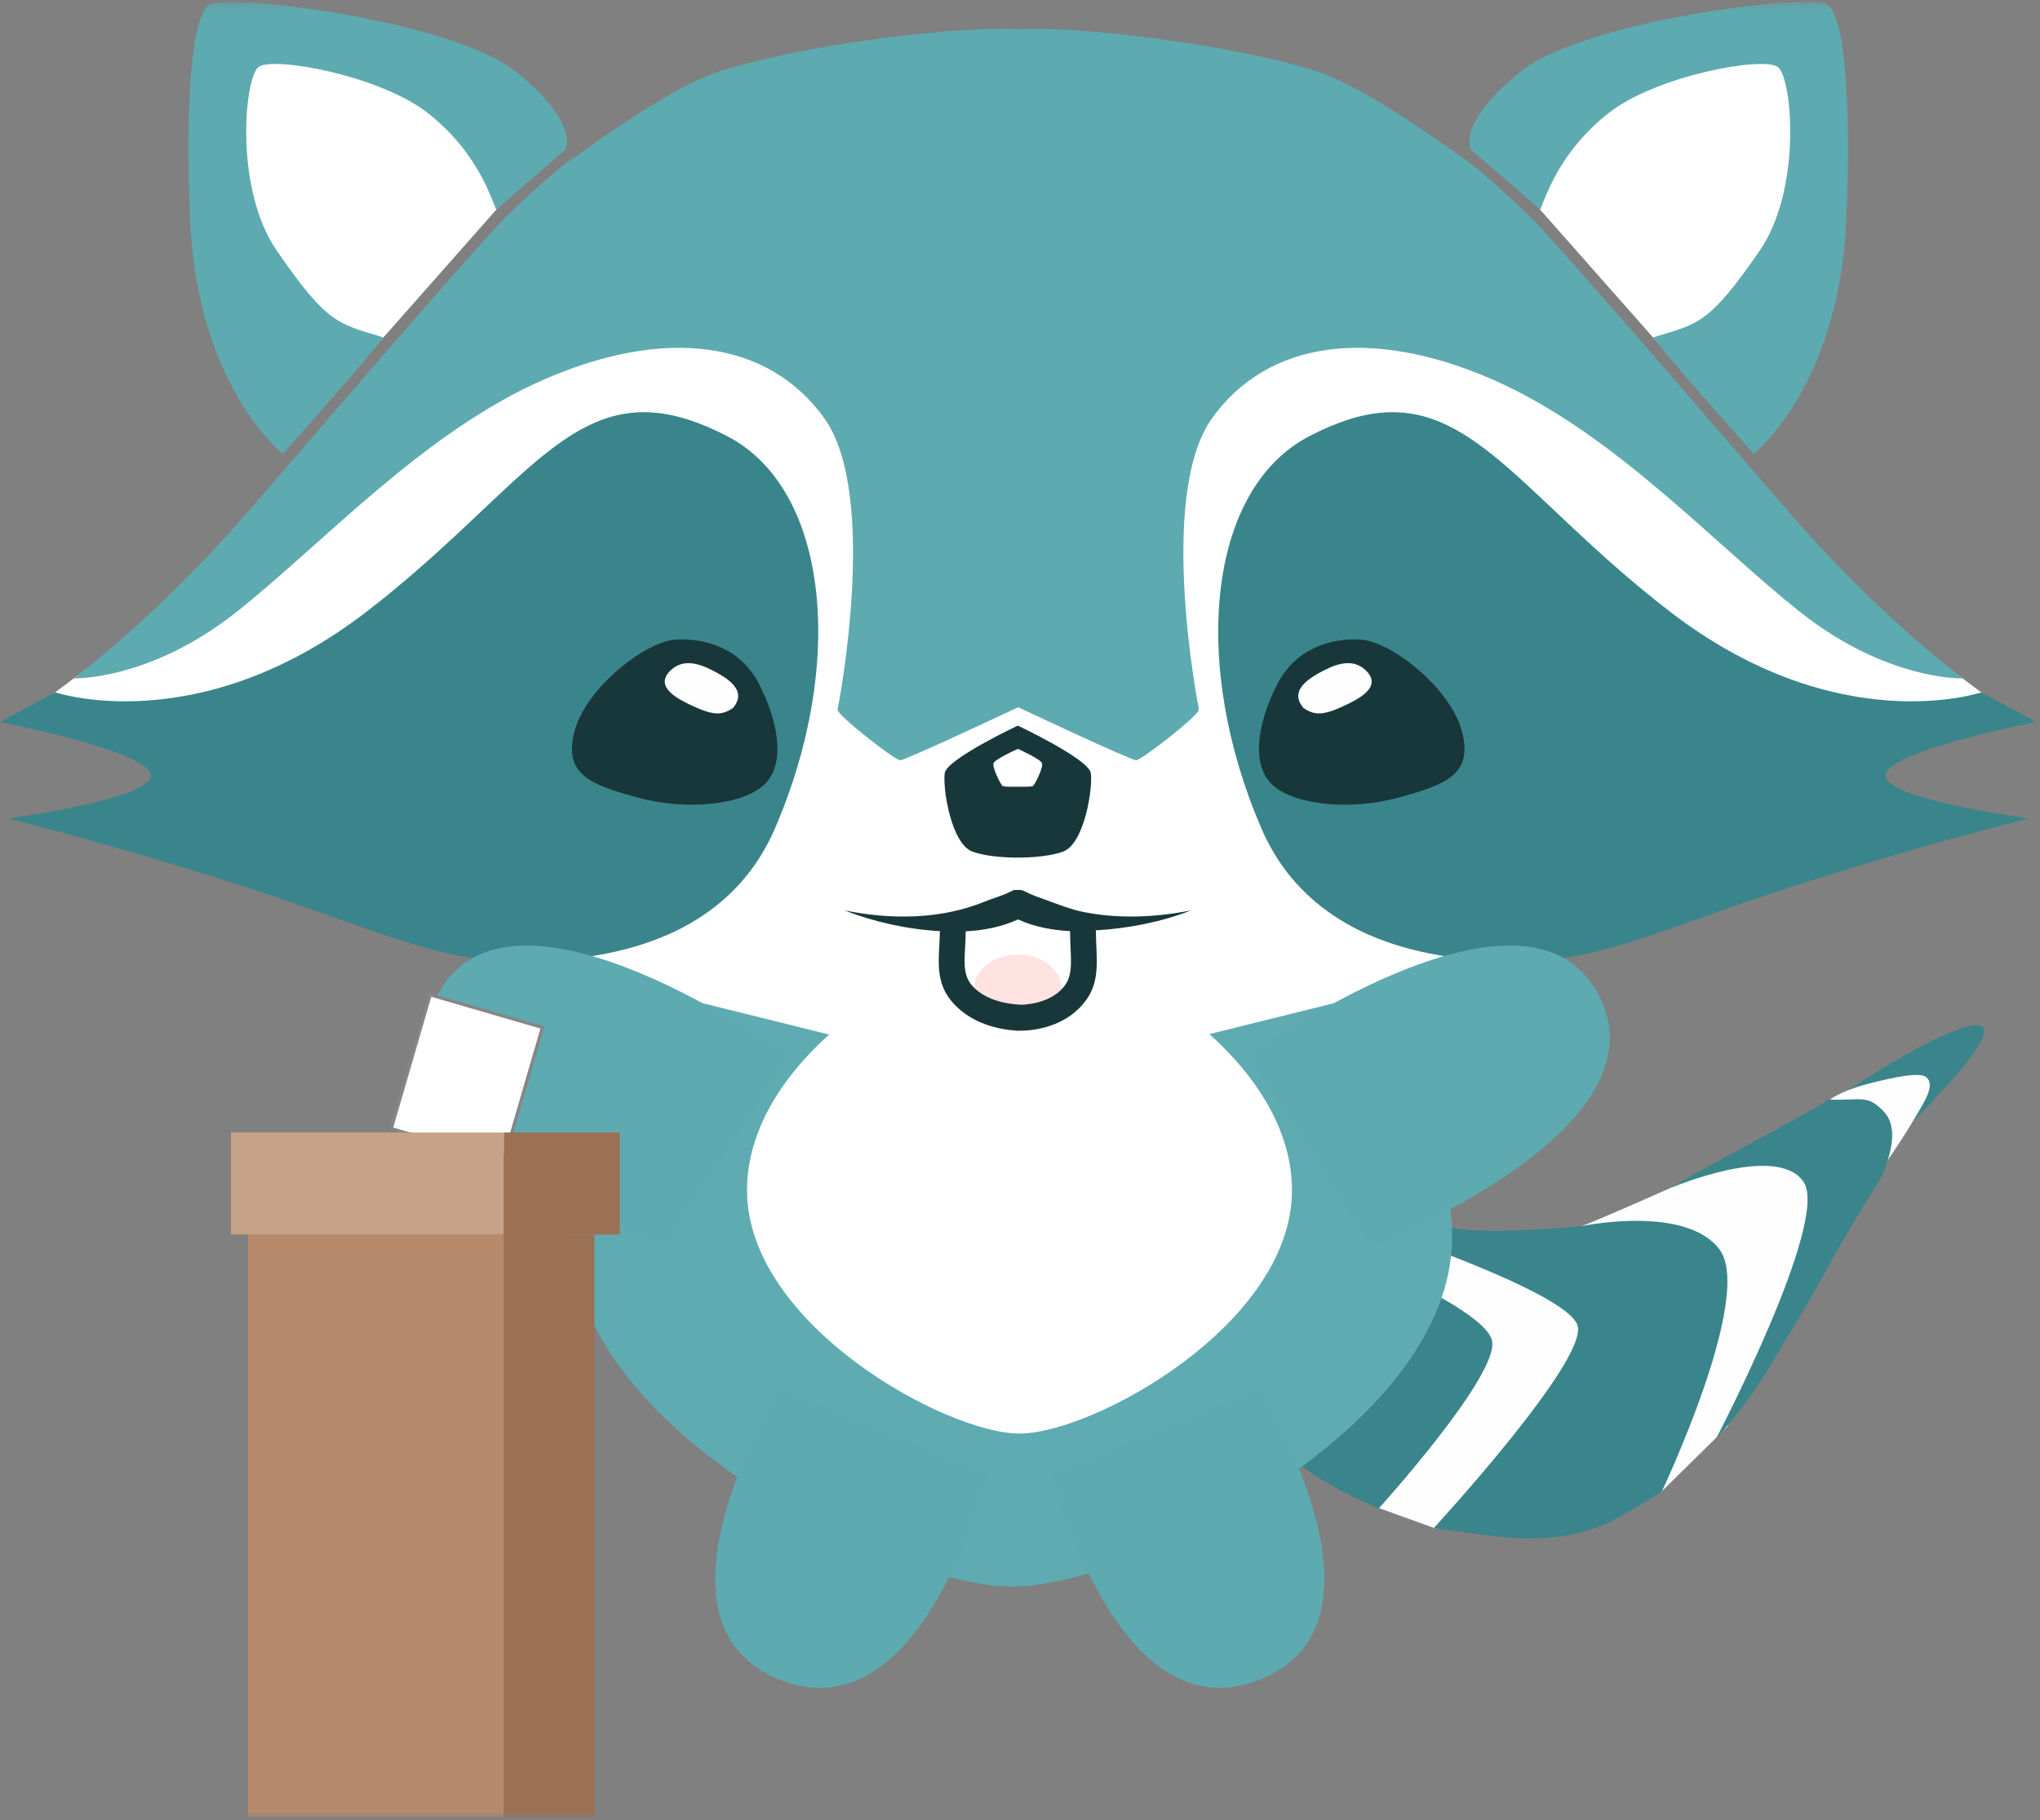 <svg width="316" height="282" viewBox="0 0 316 282" fill="none" xmlns="http://www.w3.org/2000/svg">
<rect x="0" y="0" width="316" height="282" fill="#808080" stroke="none"/>
<mask id="mask0_9950_17556" style="mask-type:luminance" maskUnits="userSpaceOnUse" x="0" y="0" width="316" height="282">
<path d="M315.438 0.3H0V281.539H315.438V0.3Z" fill="white"/>
</mask>
<g mask="url(#mask0_9950_17556)">
<path d="M307.111 159.099C309.35 160.986 296.112 173.985 296.112 173.985C296.112 173.985 298.727 167.056 298.37 166.749C298.024 166.62 285.785 169.303 285.785 169.303C290.523 165.951 304.872 157.212 307.111 159.099Z" fill="#3A858C"/>
<path d="M298.361 166.894C299.86 168.131 298.171 170.61 296.041 174.175C293.912 177.739 290.244 182.882 290.244 182.882C290.244 182.882 292.959 177.586 291.061 174.475C289.164 171.364 283.23 170.548 283.23 170.548C283.23 170.548 284.866 169.095 289.387 167.923C293.827 166.771 297.435 166.129 298.361 166.894Z" fill="#FEFEFE"/>
<path d="M280.235 182.839C281.824 191.187 267.609 221.017 267.609 221.017L257.206 231.273L265.869 194.132C265.869 194.132 248.058 190.789 244.805 190.028C245.985 189.756 259.032 183.95 259.032 183.95C259.032 183.95 278.345 172.905 280.235 182.839Z" fill="#FEFEFE"/>
<path d="M211.504 189.46C211.504 189.46 242.431 193.278 245.149 205.121C247.867 216.964 222.376 236.833 222.376 236.833C222.376 236.833 214.767 234.084 213.44 233.611L230.39 208.298C230.39 208.298 208.839 195.85 204.176 193.058C206.592 192.755 211.504 189.46 211.504 189.46Z" fill="#FEFEFE"/>
<path d="M291.799 172.217C294.339 174.93 292.609 179.634 291.379 182.445C291.187 182.884 286.608 189.875 281.738 198.888C278.921 204.101 277.959 205.185 274.117 211.773C271.371 216.482 266.907 221.81 265.778 222.995C265.778 222.995 283.472 189.195 279.376 183.124C275.28 177.053 258.93 184.017 258.93 184.017C261.303 182.309 279.282 172.999 283.279 170.37C288.235 170.56 289.259 169.504 291.799 172.217Z" fill="#3A858C"/>
<path d="M204.879 192.511C204.879 192.511 230.024 202.364 231.121 207.751C232.219 213.138 213.568 233.727 213.568 233.727C212.533 233.287 201.518 228.599 199.291 224.613C197.063 220.628 197.303 218.457 196.969 217.611C201.776 209.651 197.534 207.697 199.751 200.681C201.968 193.665 204.879 192.511 204.879 192.511Z" fill="#3A858C"/>
<path d="M266.357 193.597C271.775 200.852 257.404 231.125 257.404 231.125C257.404 231.125 250.454 235.436 248.879 236.088C239.563 239.942 232.278 238.04 222.082 236.776C222.082 236.776 245.89 210.933 244.381 205.431C242.871 199.929 209.59 189.135 209.59 189.135C209.811 188.76 219.714 189.63 226.225 190.446C232.736 191.262 245.246 189.935 245.246 189.935C245.246 189.935 261.175 186.659 266.357 193.597Z" fill="#3A858C"/>
<path d="M88.66 191.657C88.66 161.736 119.165 137.479 156.795 137.479C194.426 137.479 224.931 161.736 224.931 191.657C224.931 221.579 175.153 245.835 156.795 245.835C138.438 245.835 88.66 221.579 88.66 191.657Z" fill="#5EABB2"/>
<path d="M115.715 184.41C115.715 163.583 143.745 146.699 157.922 146.699C172.1 146.699 200.129 163.583 200.129 184.41C200.129 205.238 169.294 222.122 157.922 222.122C146.551 222.122 115.715 205.238 115.715 184.41Z" fill="white"/>
<path d="M152.891 228.52L120.836 215.25C120.836 215.25 98.327 251.186 120.691 260.214C143.055 269.242 152.891 228.52 152.891 228.52Z" fill="#5EAAB1"/>
<path d="M163.039 228.52L195.094 215.25C195.094 215.25 217.604 251.186 195.24 260.214C172.875 269.242 163.039 228.52 163.039 228.52Z" fill="#5EAAB1"/>
<path d="M237.93 31.758L256.782 53.102L274.563 44.067L279.278 10.558L275.28 7.831L246.481 15.477L237.93 31.758Z" fill="white"/>
<path d="M282.924 0.656C285.987 2.302 286.733 17.521 285.993 34.162C284.846 59.944 271.643 70.315 271.643 70.315C271.643 70.315 258.774 55.947 256.073 52.275C263.028 50.161 264.718 50.291 272.607 38.788C279.159 29.235 277.61 12.122 275.416 10.395C273.222 8.668 256.523 11.696 249.107 17.571C241.913 23.27 239.676 29.759 238.591 32.472C236.675 30.794 227.845 23.174 227.845 23.174C227.845 23.174 225.529 19.22 235.423 11.191C245.317 3.161 279.86 -0.99 282.924 0.656Z" fill="#5EAAB1"/>
<path d="M77.52 31.758L58.668 53.102L40.887 44.067L36.172 10.558L40.17 7.831L68.969 15.477L77.52 31.758Z" fill="white"/>
<path d="M32.525 0.656C29.462 2.302 28.716 17.521 29.456 34.162C30.603 59.944 43.806 70.315 43.806 70.315C43.806 70.315 56.675 55.947 59.376 52.275C52.421 50.161 50.731 50.291 42.842 38.788C36.29 29.235 37.839 12.122 40.033 10.395C42.227 8.668 58.926 11.696 66.342 17.571C73.536 23.27 75.772 29.759 76.858 32.472C78.774 30.794 87.604 23.174 87.604 23.174C87.604 23.174 89.92 19.22 80.026 11.191C70.132 3.161 35.589 -0.99 32.525 0.656Z" fill="#5EAAB1"/>
<path d="M105.063 35.023L7.375 108.148L29.406 117.085L61.406 143.679L157.563 167.523L157.625 167.585L157.719 167.554L157.813 167.585V167.554L254.031 143.679L286.031 117.085L308.063 108.148L210.406 35.023H105.063Z" fill="white"/>
<path d="M214.157 63.93C210.785 64.199 207.09 65.362 202.814 67.586C186.846 75.89 184.477 103.305 195.47 128.524C198.936 136.477 206.679 145.808 224.845 148.305C243.011 150.802 251.385 146.32 270.72 139.68C292.067 132.349 314.22 126.805 314.22 126.805C314.22 126.805 291.754 123.819 292.064 120.086C292.373 116.354 315.439 111.867 315.439 111.867L306.907 107.274C306.907 107.274 284.708 114.819 258.689 94.774C237.14 78.173 228.769 62.762 214.157 63.93Z" fill="#3A858C"/>
<path d="M101.281 63.93C86.67 62.762 78.33 78.173 56.781 94.774C30.762 114.819 8.563 107.274 8.563 107.274L0 111.867C0 111.867 23.066 116.354 23.375 120.086C23.684 123.819 1.25 126.805 1.25 126.805C1.25 126.805 23.372 132.349 44.719 139.68C64.053 146.32 72.428 150.802 90.594 148.305C108.76 145.808 116.502 136.477 119.969 128.524C130.961 103.305 128.623 75.89 112.656 67.586C108.379 65.362 104.653 64.199 101.281 63.93Z" fill="#3A858C"/>
<path d="M157.654 4.524C148.692 4.023 125.359 6.661 111.561 11.024C104.996 13.099 95.196 19.944 87.436 25.461C85.831 26.601 79.532 32.223 76.592 35.461C65.721 47.431 47.143 69.285 37.654 80.149C23.974 95.812 11.406 105.107 11.406 105.107C11.406 105.107 23.164 105.507 36.654 94.805C50.145 84.103 65.688 66.871 84.404 58.742C103.121 50.614 119.061 52.757 127.686 64.805C136.31 76.853 129.748 109.93 129.748 109.93C129.748 109.93 129.9 109.838 129.904 109.836C129.881 109.874 129.762 109.92 129.748 109.961C129.512 110.643 138.219 117.517 139.436 117.805C140.485 117.699 157.543 109.668 157.717 109.586C157.89 109.668 174.948 117.699 175.998 117.805C177.215 117.517 185.922 110.643 185.686 109.961C185.663 109.897 185.481 109.831 185.436 109.774C185.45 109.779 185.717 109.93 185.717 109.93C185.717 109.93 179.124 76.853 187.748 64.805C196.372 52.757 212.344 50.614 231.061 58.742C249.777 66.871 265.32 84.103 278.811 94.805C292.301 105.507 304.032 105.11 304.032 105.11C304.032 105.11 291.491 95.812 277.811 80.149C268.322 69.285 249.713 47.431 238.842 35.461C236.013 32.346 228.843 26.062 227.998 25.461C220.237 19.944 210.437 13.099 203.873 11.024C190.075 6.661 166.619 4.025 157.657 4.526C157.618 4.528 157.657 4.528 157.654 4.524Z" fill="#5EAAB1"/>
<path d="M157.655 112.43C157.655 112.43 146.688 117.596 146.343 119.774C145.998 121.951 147.287 130.735 150.655 131.961C154.024 133.187 161.287 133.187 164.655 131.961C168.024 130.735 169.313 121.951 168.968 119.774C168.623 117.596 157.655 112.43 157.655 112.43Z" fill="#18373A"/>
<path d="M157.624 116.023V116.054C157.552 116.086 154.15 117.608 153.905 118.241C153.658 118.882 155.026 121.662 155.343 121.804C155.659 121.946 157.624 121.898 157.624 121.898V121.835L157.655 121.898C157.655 121.898 159.651 121.946 159.968 121.804C160.284 121.662 161.653 118.882 161.405 118.241C161.159 117.606 157.704 116.045 157.655 116.023H157.624Z" fill="white"/>
<path d="M150.848 153.215C150.848 150.282 153.897 147.904 157.659 147.904C161.421 147.904 164.47 150.282 164.47 153.215C164.47 156.148 161.421 158.526 157.659 158.526C153.897 158.526 150.848 156.148 150.848 153.215Z" fill="#FFE3E3"/>
<path d="M156.999 137.93C156.913 137.956 156.653 138.085 156.593 138.117C155.295 138.798 153.849 139.159 152.499 139.711C145.706 142.488 137.944 142.519 130.812 141.055C135.394 142.858 140.569 143.994 145.594 144.274C145.597 144.791 145.458 147.332 145.438 147.742C145.281 150.943 145.741 153.162 147.438 155.18C149.85 158.05 153.597 159.462 157.655 159.711L158.905 159.68C162.565 159.402 165.964 157.987 168.124 155.117C169.625 153.122 170.012 150.956 169.874 147.805C169.856 147.398 169.742 144.701 169.749 144.149C174.746 143.869 179.934 142.851 184.499 141.055C179.093 142.165 172.923 142.411 167.53 141.242C165.697 140.845 164 140.16 162.249 139.524C161.063 139.093 159.87 138.706 158.749 138.117C158.67 138.075 158.39 137.953 158.312 137.93C158.1 137.867 157.207 137.868 156.999 137.93ZM157.687 142.461C160.243 143.623 162.957 144.113 165.749 144.274C165.746 144.903 165.858 147.594 165.874 147.961C165.975 150.27 165.75 151.63 164.937 152.711C163.499 154.622 160.992 155.543 158.249 155.68C155.06 155.544 152.157 154.59 150.499 152.617C149.597 151.544 149.326 150.217 149.438 147.93C149.455 147.563 149.598 144.922 149.594 144.305C152.406 144.16 155.128 143.625 157.687 142.461Z" fill="#18373A"/>
<path d="M104.64 99.106C99.954 99.406 90.778 106.57 88.989 113.321C87.201 120.072 91.585 121.627 98.995 123.629C106.405 125.63 115.428 124.741 118.63 121.327C121.832 117.912 120.317 111.249 117.526 105.883C114.734 100.518 109.326 98.806 104.64 99.106Z" fill="black" fill-opacity="0.588"/>
<path d="M103.739 104.011C101.819 106.016 103.768 107.667 106.515 109.015C110.525 110.983 111.75 110.856 113.534 109.714C114.86 108.116 114.86 106.365 111.255 104.348C108.925 103.044 105.963 101.688 103.739 104.011Z" fill="#FEFEFE"/>
<path d="M210.808 99.106C215.494 99.406 224.671 106.57 226.459 113.321C228.248 120.072 223.864 121.627 216.454 123.629C209.043 125.63 200.02 124.741 196.818 121.327C193.616 117.912 195.131 111.249 197.922 105.883C200.714 100.518 206.122 98.806 210.808 99.106Z" fill="black" fill-opacity="0.588"/>
<path d="M211.709 104.011C213.629 106.016 211.68 107.667 208.933 109.015C204.923 110.983 203.698 110.856 201.914 109.714C200.588 108.116 200.588 106.365 204.193 104.348C206.523 103.044 209.485 101.688 211.709 104.011Z" fill="#FEFEFE"/>
<path d="M193.418 163.597L212.562 193.007C212.562 193.007 258.964 175.199 247.532 153.963C236.1 132.727 193.418 163.597 193.418 163.597Z" fill="#5EAAB1"/>
<path d="M122.02 163.597L102.876 193.007C102.876 193.007 56.474 175.199 67.906 153.963C79.337 132.727 122.02 163.597 122.02 163.597Z" fill="#5EAAB1"/>
<path d="M66.636 154.138L84.023 159.198L77.989 179.932L60.602 174.873L66.636 154.138Z" fill="white" stroke="#868686" stroke-width="0.5" stroke-miterlimit="10" stroke-linejoin="round"/>
<path d="M38.422 191.274H78.044V281.538H38.422V191.274Z" fill="#B78A6C"/>
<path d="M35.773 175.476H78.044V191.275H35.773V175.476Z" fill="#C6A289"/>
<path d="M78.043 191.274H92.07V281.538H78.043V191.274Z" fill="#9C7053"/>
<path d="M78.043 175.476H96.003V191.275H78.043V175.476Z" fill="#9C7053"/>
</g>
</svg>
